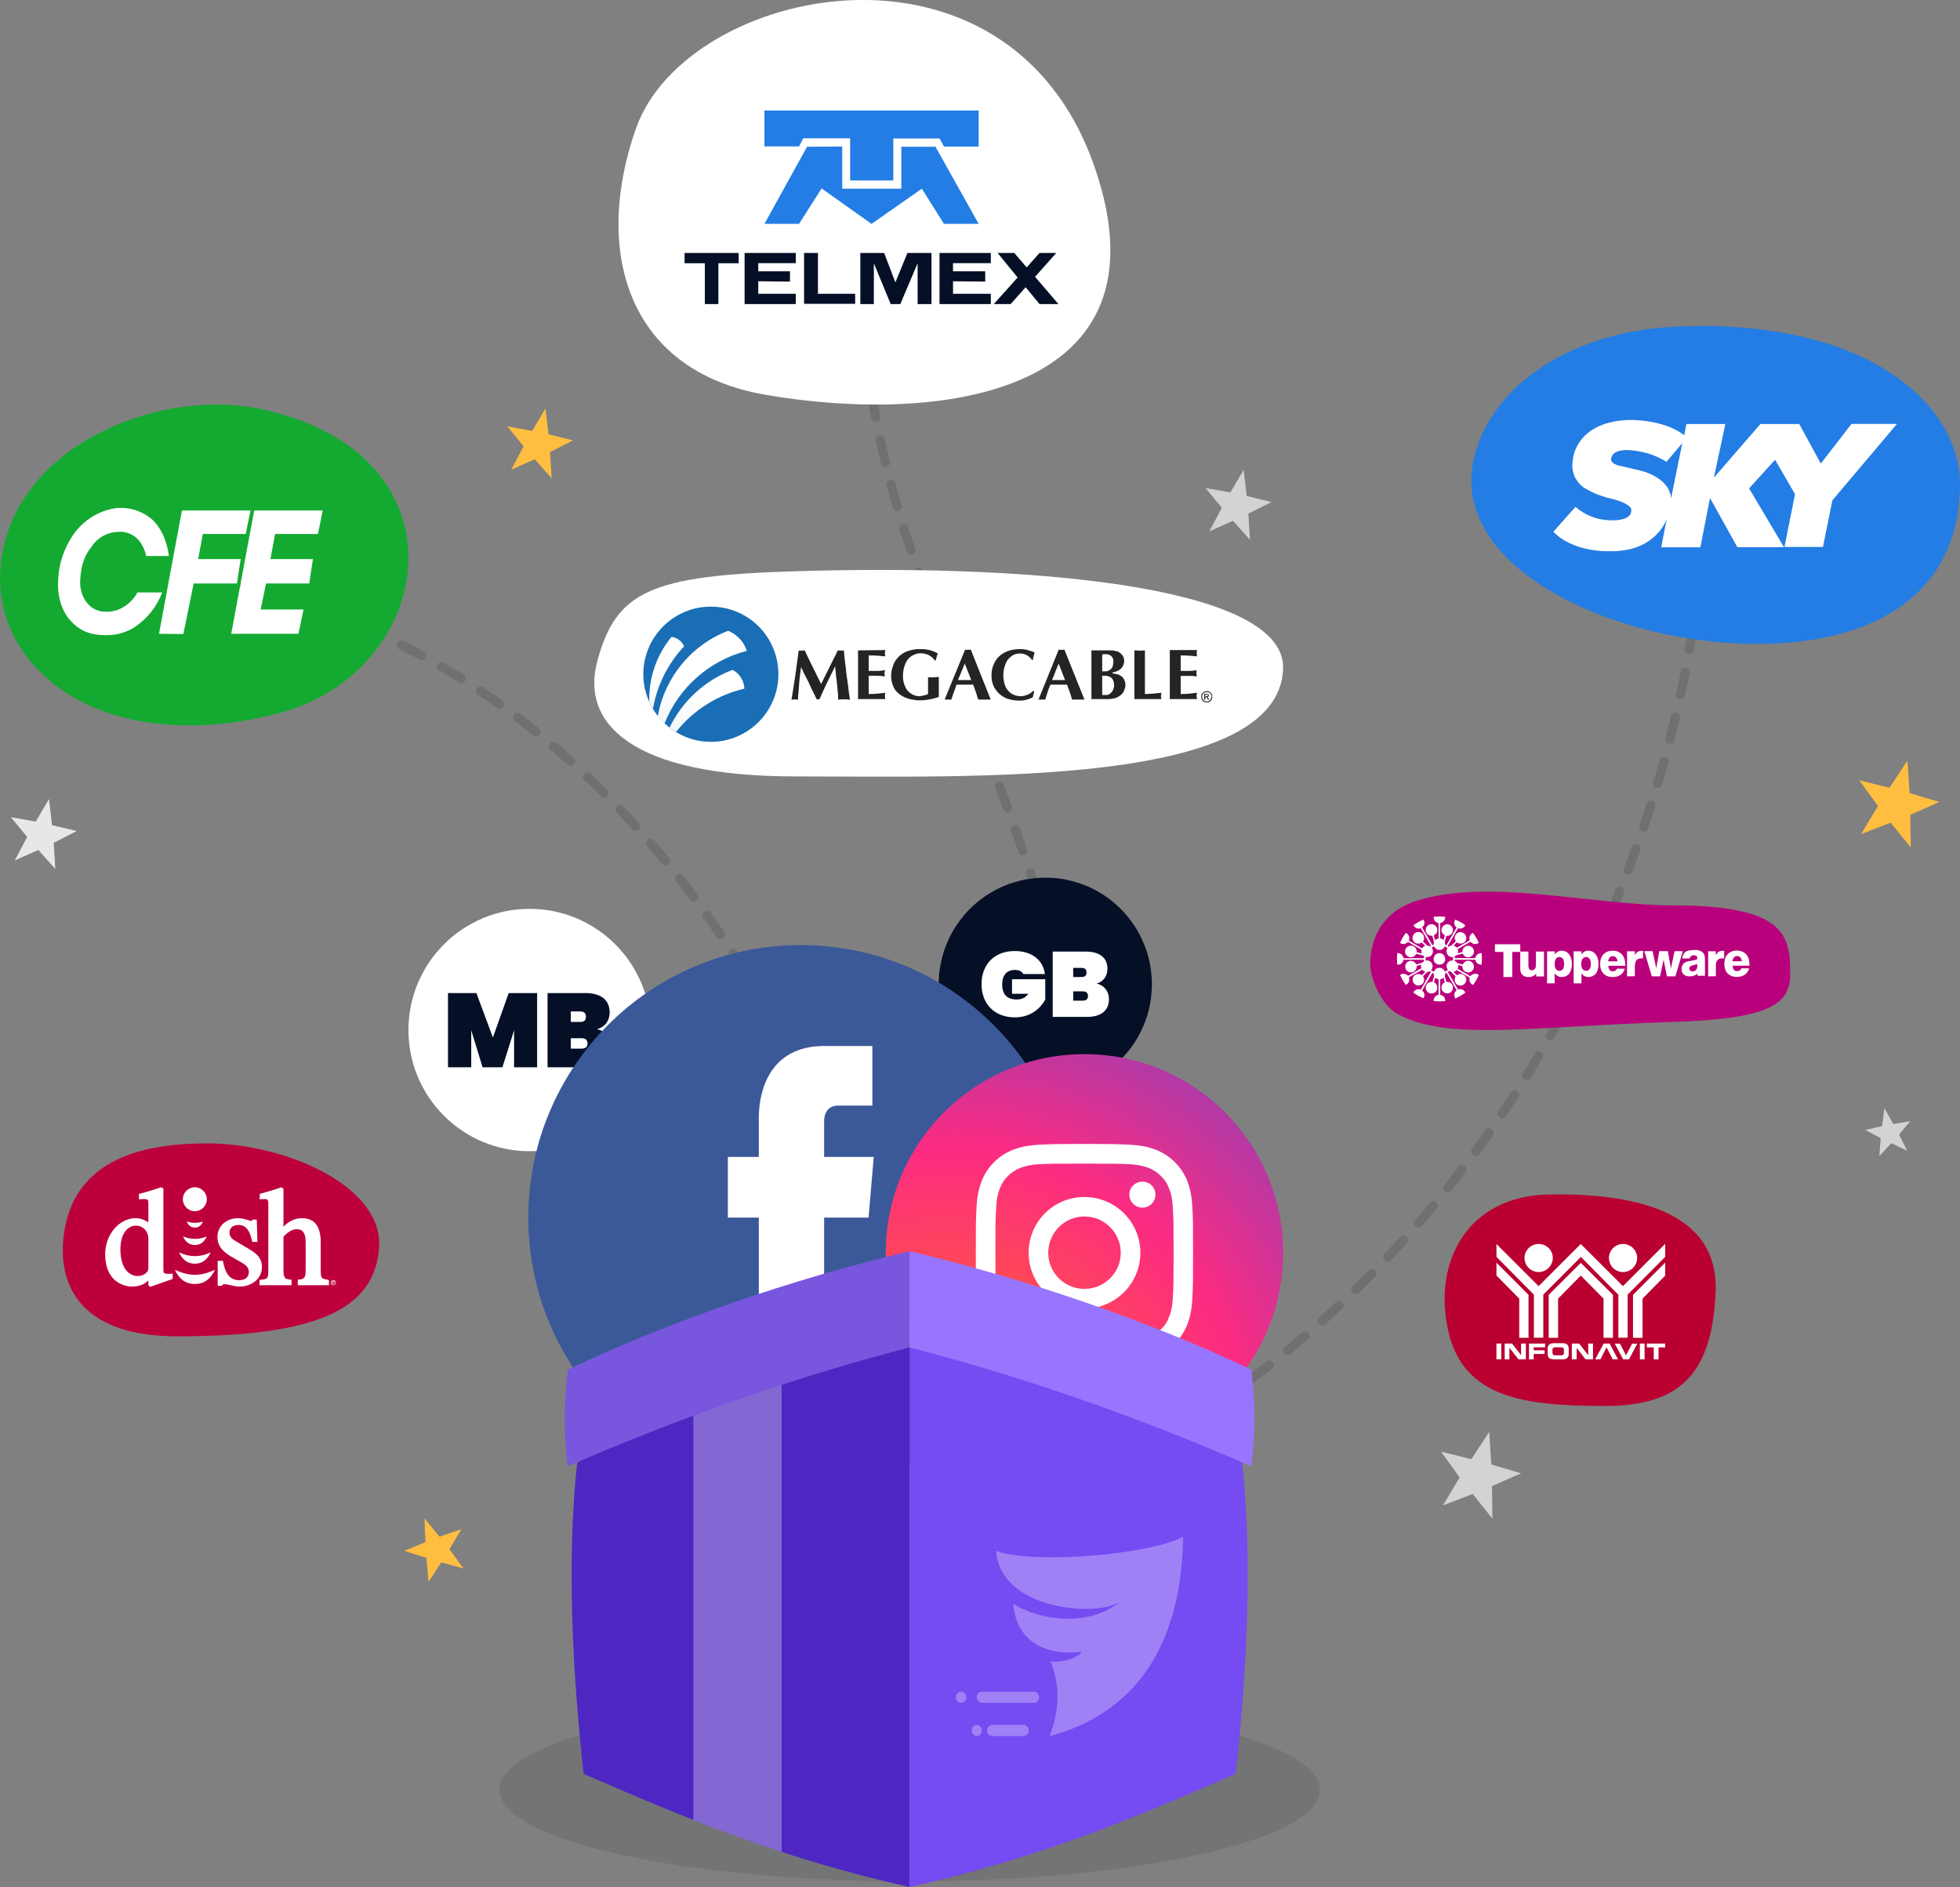 <?xml version="1.0" encoding="UTF-8"?>
<!DOCTYPE svg PUBLIC "-//W3C//DTD SVG 1.1//EN" "http://www.w3.org/Graphics/SVG/1.1/DTD/svg11.dtd">
<!-- Creator: CorelDRAW X7 -->
<svg xmlns="http://www.w3.org/2000/svg" xml:space="preserve" width="100%" height="100%" version="1.1" style="shape-rendering:geometricPrecision; text-rendering:geometricPrecision; image-rendering:optimizeQuality; fill-rule:evenodd; clip-rule:evenodd"
viewBox="0 0 17107 16471"
 xmlns:xlink="http://www.w3.org/1999/xlink">
 <rect x="0" y="0" width="17107" height="16471" fill="#808080" stroke="none"/>
 <defs>
  <style type="text/css">
   <![CDATA[
    .str0 {stroke:#373435;stroke-width:80; stroke-linecap:round; stroke-dasharray: 200; stroke-dashoffset: -300; stroke-linejoin:round; opacity: 0.2}
    .fil0 {fill:none}
    .fil4 {fill:#E6E7E8}
    .fil3 {fill:#D2D3D5}
    .fil15 {fill:#14AA32}
    .fil16 {fill:#237DE4}
    .fil8 {fill:#3b5998}
    .fil10 {fill:#4E27C2}
    .fil13 {fill:#754BF2}
    .fil12 {fill:#7856DE}
    .fil14 {fill:#9875FF}
    .fil22 {fill:#B9007C}
    .fil18 {fill:#F82C84}
    .fil1 {fill:#FFBE40}
    .fil6 {fill:#050F26;fill-rule:nonzero}
    .fil20 {fill:#1A6EB6;fill-rule:nonzero}
    .fil24 {fill:#237DE4;fill-rule:nonzero}
    .fil19 {fill:#252323;fill-rule:nonzero}
    .fil23 {fill:#B90030;fill-rule:nonzero}
    .fil17 {fill:#BD003C;fill-rule:nonzero}
    .fil2 {fill:white;fill-rule:nonzero}
    .fil5 {fill:#050F26;fill-opacity:0.102}
    .fil11 {fill:white;fill-opacity:0.302}
    .fil21 {fill:url(#id0)}
    .fil9 {fill:url(#id1)}

    .fondo{filter: drop-shadow(20px 40px 40px rgba(00,00,00,.2));}

    .lineas *{-webkit-animation: calen 18s ease-out infinite; animation: calen 18s ease-out infinite;}

    @-webkit-keyframes calen
    {
      50%   {stroke-dashoffset: -2000;}
    }
    
    @keyframes calen
    {
      50%   {stroke-dashoffset: -2000;}
    }

    .marcas.cfe{-webkit-animation: cfe 18s linear infinite 1s; animation: cfe 18s linear infinite;}
    @-webkit-keyframes cfe
    {
      50%   {-webkit-transform: rotate(2deg) translate(8%,4%); transform: rotate(2deg) translate(8%,4%);}
    }
    @keyframes cfe
    {
      50%   {-webkit-transform: rotate(2deg) translate(8%,4%); transform: rotate(2deg) translate(8%,4%);}
    }

    .marcas.telmex{-webkit-animation: telmex 20s linear infinite; animation: telmex 20s linear infinite;}
    @-webkit-keyframes telmex
    {
      50%   {-webkit-transform: rotate(1deg) translate(3%,3%); transform: rotate(1deg) translate(3%,3%);}
    }
    @keyframes telmex
    {
      50%   {-webkit-transform: rotate(1deg) translate(3%,3%); transform: rotate(1deg) translate(3%,3%);}
    }

    .marcas.megacable{-webkit-animation: megacable 20s linear infinite; animation: megacable 20s linear infinite;}
    @-webkit-keyframes megacable
    {
      50%   {-webkit-transform: rotate(1deg) translate(3%,3%); transform: rotate(1deg) translate(3%,3%);}
    }
    @keyframes megacable
    {
      50%   {-webkit-transform: rotate(1deg) translate(3%,3%); transform: rotate(1deg) translate(3%,3%);}
    }

    .marcas.sky{-webkit-animation: sky 18s linear infinite 2s; animation: sky 18s linear infinite 2s;}
    @-webkit-keyframes sky
    {
      50%   {-webkit-transform: rotate(-2deg) translate(-2%,12%); transform: rotate(-2deg) translate(-2%,12%);}
    }
    @keyframes sky
    {
      50%   {-webkit-transform: rotate(-2deg) translate(-2%,12%); transform: rotate(-2deg) translate(-2%,12%);}
    }

    .marcas.tupperware{-webkit-animation: tupperware 16s linear infinite; animation: tupperware 16s linear infinite;}
    @-webkit-keyframes tupperware
    {
      50%   {-webkit-transform: rotate(-2deg) translate(-2%,6%); transform: rotate(-2deg) translate(-2%,6%);}
    }
    @keyframes tupperware
    {
      50%   {-webkit-transform: rotate(-2deg) translate(-2%,6%); transform: rotate(-2deg) translate(-2%,6%);}
    }

    .marcas.dish{-webkit-animation: dish 20s linear infinite; animation: dish 20s linear infinite;}
    @-webkit-keyframes dish
    {
      15%   {-webkit-transform: rotate(-1deg) translate(2%,3%); transform: rotate(-1deg) translate(2%,3%);}
      40%   {-webkit-transform: rotate(1deg) translate(-1%,-2%); transform: rotate(1deg) translate(-1%,-2%);}
      60%   {-webkit-transform: rotate(-1deg) translate(1%,4%); transform: rotate(-1deg) translate(1%,4%);}
      85%   {-webkit-transform: rotate(1deg) translate(-2%,3%); transform: rotate(1deg) translate(-2%,3%);}
    }

    @keyframes dish
    {
      15%   {-webkit-transform: rotate(-1deg) translate(2%,3%); transform: rotate(-1deg) translate(2%,3%);}
      40%   {-webkit-transform: rotate(1deg) translate(-1%,-2%); transform: rotate(1deg) translate(-1%,-2%);}
      60%   {-webkit-transform: rotate(-1deg) translate(1%,4%); transform: rotate(-1deg) translate(1%,4%);}
      85%   {-webkit-transform: rotate(1deg) translate(-2%,3%); transform: rotate(1deg) translate(-2%,3%);}
    }

    .marcas.infonavit{-webkit-animation: infonavit 18s linear infinite; animation: infonavit 18s linear infinite;}
    @-webkit-keyframes infonavit
    {
      10%   {-webkit-transform: rotate(-1deg) translate(-2%,-1%); transform: rotate(-1deg) translate(-2%,-1%);}
      50%   {-webkit-transform: rotate(1deg) translate(1%,2%); transform: rotate(1deg) translate(1%,2%);}
      60%   {-webkit-transform: rotate(-1deg) translate(-1%,3%); transform: rotate(-1deg) translate(-1%,3%);}
      85%   {-webkit-transform: rotate(1deg) translate(2%,2%); transform: rotate(1deg) translate(2%,2%);}
    }

    @keyframes infonavit
    {
      10%   {-webkit-transform: rotate(-1deg) translate(-2%,-1%); transform: rotate(-1deg) translate(-2%,-1%);}
      50%   {-webkit-transform: rotate(1deg) translate(1%,2%); transform: rotate(1deg) translate(1%,2%);}
      60%   {-webkit-transform: rotate(-1deg) translate(-1%,3%); transform: rotate(-1deg) translate(-1%,3%);}
      85%   {-webkit-transform: rotate(1deg) translate(2%,2%); transform: rotate(1deg) translate(2%,2%);}
    }

    .marcas.facebook{-webkit-animation: facebook 7s linear infinite; animation: facebook 7s linear infinite;}
    @-webkit-keyframes facebook
    {
      50%   {-webkit-transform: rotate(-2deg) translate(-4%,-2%); transform: rotate(-2deg) translate(-4%,-2%);}
    }

    @keyframes facebook
    {
      50%   {-webkit-transform: rotate(-2deg) translate(-4%,-2%); transform: rotate(-2deg) translate(-4%,-2%);}
    }

    .marcas.instagram{-webkit-animation: instagram 7s linear infinite; animation: instagram 7s linear infinite;}
    @-webkit-keyframes instagram
    {
      50%   {-webkit-transform: rotate(2deg) translate(3%,-3%); transform: rotate(2deg) translate(3%,-3%);}
    }

    @keyframes instagram
    {
      50%   {-webkit-transform: rotate(2deg) translate(3%,-3%); transform: rotate(2deg) translate(3%,-3%);}
    }

    .estrellas *{-webkit-animation: estrellas 3.3s linear infinite; animation: estrellas 3.3s linear infinite;}
    @-webkit-keyframes estrellas
    {
      50%   {opacity: .1}
    }

    @keyframes estrellas
    {
      50%   {opacity: .1}
    }

    .estrellas *:nth-child(1){-webkit-animation-delay: .5s; animation-delay: .2s}
    .estrellas *:nth-child(2){-webkit-animation-delay: .5s; animation-delay: .7s}
    .estrellas *:nth-child(3){-webkit-animation-delay: .5s; animation-delay: 1.5s}
    .estrellas *:nth-child(4){-webkit-animation-delay: .5s; animation-delay: .9s}
    .estrellas *:nth-child(5){-webkit-animation-delay: .5s; animation-delay: 1.2s}
    .estrellas *:nth-child(6){-webkit-animation-delay: .5s; animation-delay: 1.7s}

    .caja{-webkit-animation: caja 7s ease infinite; animation: caja 7s ease infinite; -webkit-transform-origin: 50% 100%}
    @keyframes caja
    {
      50%   {-webkit-transform: scale(1.02);}
    }
   ]]>
  </style>
  <radialGradient id="id0" gradientUnits="userSpaceOnUse" gradientTransform="matrix(-6.089 -0.011 -0.011 6.131 43975 -28409)" cx="6194.58" cy="5550.08" r="441.18" fx="6194.58" fy="5550.08">
   <stop offset="0" style="stop-opacity:1; stop-color:white"/>
   <stop offset="0.2" style="stop-opacity:1; stop-color:white"/>
   <stop offset="0.702" style="stop-opacity:1; stop-color:#D0DCE5"/>
   <stop offset="0.859" style="stop-opacity:1; stop-color:#747C81"/>
   <stop offset="1" style="stop-opacity:1; stop-color:#1F2124"/>
  </radialGradient>
  <radialGradient id="id1" gradientUnits="userSpaceOnUse" gradientTransform="matrix(2.555 -0 -0 -2.555 -12835 45044)" cx="8251.56" cy="12668.8" r="1733.88" fx="8251.56" fy="12668.8">
   <stop offset="0" style="stop-opacity:1; stop-color:#FFB140"/>
   <stop offset="0.259" style="stop-opacity:1; stop-color:#FF5445"/>
   <stop offset="0.6" style="stop-opacity:1; stop-color:#FC2B82"/>
   <stop offset="1" style="stop-opacity:1; stop-color:#8E40B7"/>
  </radialGradient>
 </defs>
 <g id="Capa_x0020_1">
  <g id="_2029390497040">
   <g class="lineas">
    <path class="fil0 str0" d="M1690 5093c3429,360 6243,4272 6248,8460"/>
    <path class="fil0 str0" d="M7607 1954c-636,3725 4155,7315 331,11599"/>
    <path class="fil0 str0" d="M14841 4777c-63,1884 -1407,7041 -6903,8776"/>
   </g>
   <g>
    <g class="estrellas">
     <polygon class="fil1" points="16648,6639 16667,6923 16927,7000 16673,7112 16677,7396 16502,7181 16244,7280 16391,7035 16228,6811 16492,6876 "/>
     <polygon class="fil3" points="12998,12498 13016,12782 13276,12860 13022,12971 13026,13256 12854,13040 12594,13140 12740,12896 12578,12671 12842,12736 "/>
     <polygon class="fil1" points="4761,3564 4787,3791 5002,3844 4801,3945 4815,4175 4667,4008 4462,4100 4570,3895 4428,3722 4645,3761 "/>
     <polygon class="fil3" points="16447,9673 16525,9811 16673,9786 16575,9903 16646,10044 16507,9978 16403,10091 16415,9934 16280,9863 16427,9829 "/>
     <polygon class="fil4" points="428,6974 454,7202 670,7254 469,7356 483,7585 335,7419 129,7510 237,7305 95,7133 312,7171 "/>
     <polygon class="fil3" points="10855,4101 10881,4329 11097,4382 10896,4483 10910,4712 10762,4546 10556,4637 10664,4432 10522,4260 10739,4298 "/>
     <polygon class="fil1" points="3705,13253 3836,13413 4026,13348 3923,13523 4046,13691 3852,13637 3740,13807 3722,13598 3529,13537 3713,13460 "/>
    </g>
    <g class="marcas gigas">
     <path class="fil6" d="M9123 7661c31,0 61,1 92,4 30,3 60,7 90,13 30,6 59,14 89,23 29,8 57,19 86,30 28,12 55,25 82,39 27,15 53,30 78,47 26,17 50,35 74,55 23,19 46,40 67,61 22,22 42,44 62,68 19,23 37,48 54,73 17,25 33,52 47,78 14,27 27,55 39,83 12,28 22,57 31,86 9,29 16,59 22,89 6,29 10,60 13,90 3,30 5,61 5,91 0,31 -2,61 -5,91 -3,31 -7,61 -13,91 -6,29 -13,59 -22,88 -9,29 -19,58 -31,86 -12,28 -25,56 -39,83 -14,27 -30,53 -47,78 -17,25 -35,50 -54,73 -20,24 -40,46 -62,68 -21,22 -44,42 -67,61 -24,20 -48,38 -74,55 -25,17 -51,32 -78,47 -27,14 -54,27 -82,39 -29,11 -57,22 -86,31 -30,8 -59,16 -89,22 -30,6 -60,10 -90,13 -31,3 -61,5 -92,5 -30,0 -60,-2 -91,-5 -30,-3 -60,-7 -90,-13 -30,-6 -60,-14 -89,-22 -29,-9 -58,-20 -86,-31 -28,-12 -55,-25 -82,-39 -27,-15 -53,-30 -79,-47 -25,-17 -49,-35 -73,-55 -23,-19 -46,-39 -68,-61 -21,-22 -42,-44 -61,-68 -19,-23 -37,-48 -54,-73 -17,-25 -33,-51 -47,-78 -15,-27 -28,-55 -39,-83 -12,-28 -22,-57 -31,-86 -9,-29 -16,-59 -22,-88 -6,-30 -11,-60 -14,-91 -3,-30 -4,-60 -4,-91 0,-30 1,-61 4,-91 3,-30 8,-61 14,-90 6,-30 13,-60 22,-89 9,-29 19,-58 31,-86 11,-28 24,-56 39,-83 14,-26 30,-53 47,-78 17,-25 35,-50 54,-73 19,-24 40,-46 61,-68 22,-21 45,-42 68,-61 24,-20 48,-38 73,-55 26,-17 52,-32 79,-47 27,-14 54,-27 82,-39 28,-11 57,-22 86,-30 29,-9 59,-17 89,-23 30,-6 60,-10 90,-13 31,-3 61,-4 91,-4z"/>
     <path class="fil2" d="M8856 8301c-180,0 -289,120 -289,290 0,169 111,289 291,289 145,0 227,-86 265,-154l0 -179 -290 0 0 127 143 0c-26,35 -60,50 -101,50 -87,0 -128,-45 -128,-133 0,-76 39,-125 109,-125 37,0 63,13 76,36l188 0c-16,-122 -113,-201 -264,-201zm640 392c0,29 -16,41 -47,41l-82 0 0 -81 82 0c31,0 47,13 47,40zm-13 -204c0,28 -14,39 -47,39l-69 0 0 -80 69 0c33,0 47,13 47,41zm196 232c0,-65 -38,-120 -108,-136 55,-15 95,-62 95,-130 0,-99 -74,-149 -188,-149l-290 0 0 570 299 0c124,0 192,-56 192,-155z"/>
    </g>
    <g class="marcas megas">
     <path class="fil2 fondo" d="M4623 7933c34,0 69,2 103,5 35,3 69,8 103,15 34,7 67,15 101,25 33,10 65,22 97,35 32,14 64,28 94,45 31,16 60,34 89,53 29,19 57,40 84,62 26,22 52,45 76,70 25,24 48,50 70,77 22,26 43,54 62,83 19,29 37,58 53,89 17,31 32,62 45,94 13,32 25,64 35,98 10,33 18,66 25,100 7,34 12,68 15,103 4,34 5,69 5,104 0,34 -1,69 -5,103 -3,35 -8,69 -15,103 -7,34 -15,68 -25,101 -10,33 -22,65 -35,97 -13,32 -28,64 -45,94 -16,31 -34,61 -53,89 -19,29 -40,57 -62,84 -22,26 -45,52 -70,77 -24,24 -50,47 -76,69 -27,22 -55,43 -84,62 -29,19 -58,37 -89,54 -30,16 -62,31 -94,44 -32,13 -64,25 -97,35 -34,10 -67,18 -101,25 -34,7 -68,12 -103,15 -34,4 -69,5 -103,5 -35,0 -70,-1 -104,-5 -35,-3 -69,-8 -103,-15 -34,-7 -67,-15 -101,-25 -33,-10 -65,-22 -97,-35 -32,-13 -64,-28 -94,-44 -31,-17 -60,-35 -89,-54 -29,-19 -57,-40 -84,-62 -26,-22 -52,-45 -76,-69 -25,-25 -48,-51 -70,-77 -22,-27 -43,-55 -62,-84 -19,-28 -37,-58 -53,-89 -17,-30 -31,-62 -45,-94 -13,-32 -25,-64 -35,-97 -10,-33 -18,-67 -25,-101 -7,-34 -12,-68 -15,-103 -4,-34 -5,-69 -5,-103 0,-35 1,-70 5,-104 3,-35 8,-69 15,-103 7,-34 15,-67 25,-100 10,-34 22,-66 35,-98 14,-32 28,-63 45,-94 16,-31 34,-60 53,-89 19,-29 40,-57 62,-83 22,-27 45,-53 70,-77 24,-25 50,-48 76,-70 27,-22 55,-43 84,-62 29,-19 58,-37 89,-53 30,-17 62,-31 94,-45 32,-13 64,-25 97,-35 34,-10 67,-18 101,-25 34,-7 68,-12 103,-15 34,-3 69,-5 104,-5z"/>
     <path class="fil6" d="M3910 9316l203 0 0 -323 99 323 173 0 102 -323 0 323 201 0 0 -648 -248 0 -138 388 -144 -388 -248 0 0 648zm1218 -208c0,31 -18,45 -55,45l-91 0 0 -91 91 0c37,0 55,14 55,46zm-14 -233c0,32 -16,45 -53,45l-79 0 0 -92 79 0c37,0 53,15 53,47zm221 262c0,-71 -43,-134 -124,-154 65,-17 110,-69 110,-147 0,-113 -83,-168 -211,-168l-331 0 0 648 339 0c140,0 217,-65 217,-179z"/>
    </g>
    <g class="marcas facebook">
     <path class="fil8" d="M6988 8249c1316,0 2380,1066 2380,2379 0,1314 -1064,2380 -2380,2380 -1313,0 -2377,-1066 -2377,-2380 0,-1313 1064,-2379 2377,-2379z"/>
     <path class="fil2" d="M7626 10098l-433 0 0 -308c0,-118 75,-140 120,-140l301 0 0 -520 -421 0c-473,0 -570,390 -570,625l0 343 -270 0 0 530 270 0 0 1501 570 0 0 -1501 388 0 45 -530z"/>
    </g>
    <g class="marcas instagram">
     <path class="fil9" d="M9465 9201c959,0 1734,776 1734,1734 0,956 -775,1734 -1734,1734 -958,0 -1734,-778 -1734,-1734 0,-958 776,-1734 1734,-1734z"/>
     <path class="fil2" d="M10085 10427c0,63 -51,114 -114,114 -63,0 -114,-51 -114,-114 0,-63 51,-113 114,-113 63,0 114,50 114,113zm-620 823c-174,0 -316,-140 -316,-315 0,-175 142,-317 316,-317 175,0 317,142 317,317 0,175 -142,315 -317,315zm0 -802c-270,0 -487,217 -487,487 0,268 217,487 487,487 270,0 488,-219 488,-487 0,-270 -218,-487 -488,-487zm0 -291c254,0 285,0 384,4 91,4 142,21 177,33 42,18 75,38 107,71 35,34 55,65 71,110 15,34 29,83 33,176 6,100 6,130 6,384 0,254 0,282 -6,384 -4,91 -18,142 -33,174 -16,45 -36,77 -71,110 -32,32 -65,55 -107,71 -35,12 -86,28 -177,32 -99,4 -130,6 -384,6 -253,0 -284,-2 -383,-6 -92,-4 -143,-20 -177,-32 -43,-16 -75,-39 -108,-71 -34,-33 -54,-65 -71,-110 -14,-32 -28,-83 -32,-174 -6,-102 -6,-130 -6,-384 0,-254 0,-284 6,-384 4,-93 18,-142 32,-176 17,-45 37,-76 71,-110 33,-33 65,-53 108,-71 34,-12 85,-29 177,-33 99,-4 130,-4 383,-4zm0 -172c-258,0 -290,2 -392,6 -99,6 -168,20 -229,44 -63,25 -116,57 -169,110 -52,53 -85,106 -109,169 -22,59 -39,128 -43,229 -6,102 -6,134 -6,392 0,258 0,290 6,390 4,101 21,170 43,231 24,63 57,116 109,169 53,52 106,85 169,107 61,25 130,41 229,45 102,4 134,6 392,6 258,0 291,-2 392,-6 100,-4 169,-20 230,-45 62,-22 115,-55 168,-107 53,-53 85,-106 110,-169 22,-61 38,-130 42,-231 6,-100 6,-132 6,-390 0,-258 0,-290 -6,-392 -4,-101 -20,-170 -42,-229 -25,-63 -57,-116 -110,-169 -53,-53 -106,-85 -168,-110 -61,-24 -130,-38 -230,-44 -101,-4 -134,-6 -392,-6z"/>
    </g>
    <path class="fil5 sombra" d="M7938 14823c1978,0 3582,359 3582,800 0,440 -1604,798 -3582,798 -1975,0 -3579,-360 -3579,-800 0,-441 1604,-798 3579,-798z"/>
    <g class="caja">
     <path class="fil10" d="M5094 15483c985,429 1738,737 2844,988l0 -3896 0 -814c-507,22 -2621,796 -2901,1008 -93,859 -38,1859 57,2714z"/>
     <path class="fil11" d="M6052 15886c254,101 508,192 770,279l0 -4114c-254,83 -522,178 -770,271l0 3564z"/>
     <path class="fil12" d="M4956 11955c879,-419 1957,-791 2982,-1034 0,279 0,561 0,840 -1000,259 -1993,608 -2982,1037 -37,-314 -35,-531 0,-843z"/>
     <path class="fil13" d="M10785 15483c-985,429 -1738,737 -2846,988l0 -3896 0 -814c507,22 2623,796 2903,1008 93,859 38,1859 -57,2714z"/>
     <path class="fil14" d="M10921 11955c-877,-419 -1957,-791 -2982,-1034 0,279 0,561 0,840 1003,259 1995,608 2982,1037 39,-314 37,-531 0,-843z"/>
     <path class="fil11" d="M8525 15153c25,0 45,-22 45,-47 0,-28 -20,-50 -45,-50 -24,0 -44,22 -44,50 0,25 20,47 44,47zm136 -97c-26,0 -46,22 -46,50 0,25 20,47 46,47l272 0c25,0 47,-22 47,-47 0,-28 -22,-50 -47,-50l-272 0zm-272 -193c25,0 45,-22 45,-48 0,-29 -20,-49 -45,-49 -24,0 -46,20 -46,49 0,26 22,48 46,48zm181 -97c-24,0 -45,20 -45,49 0,26 21,48 45,48l455 0c24,0 44,-22 44,-48 0,-29 -20,-49 -44,-49l-455 0zm591 387c69,-178 89,-361 46,-535 -10,-40 -22,-81 -38,-117 47,10 215,-4 276,-85 -270,38 -573,-55 -601,-417 227,145 658,206 930,-17 -209,136 -1044,69 -1080,-445 308,117 1332,38 1632,-124 -6,444 -99,940 -426,1305 -205,226 -467,366 -739,435z"/>
    </g>
    <g class="marcas cfe">
     <path class="fil15" d="M2442 6223c1355,-357 1688,-2250 -156,-2651 -920,-201 -2251,350 -2285,1446 -27,860 945,1600 2441,1205z"/>
     <path class="fil2" d="M2775 4661l-374 0 -41 219 371 0c-5,30 -29,190 -32,213 -26,0 -377,0 -377,0l-47 227 374 0c-6,31 -39,191 -44,212l-587 0c3,-15 37,-196 76,-407l2 0 7 -48c49,-264 104,-556 114,-612l2 -9 597 0c-6,31 -36,185 -41,205zm-1085 432c0,0 -84,417 -90,441 -21,0 -181,-1 -212,-2 6,-36 195,-1051 200,-1076l598 0 -2 11c-9,45 -36,175 -39,194l-375 0 -40 219 371 0c-5,26 -24,154 -31,199l-2 14c-29,0 -378,0 -378,0zm-507 376c-77,51 -168,77 -261,75 -140,0 -236,-42 -319,-141 -69,-82 -106,-215 -95,-349 6,-136 52,-269 129,-383 79,-116 199,-198 337,-229 126,-27 258,9 356,94 112,107 138,266 144,317l-198 0c-11,-55 -36,-104 -72,-145 -46,-49 -113,-73 -180,-65 -93,4 -177,54 -227,131 -42,55 -88,127 -97,287 -9,171 100,276 210,278l7 0c52,4 104,-9 150,-34 56,-32 103,-78 133,-134l216 0c-46,120 -127,224 -233,298z"/>
    </g>
    <g class="marcas sky">
     <path class="fil16" d="M17107 4245c13,-732 -856,-1491 -2543,-1390 -748,46 -1472,420 -1679,1069 -268,841 744,1448 1755,1632 1101,200 2444,-17 2467,-1311z"/>
     <path class="fil2" d="M13748 4169l-4 -8c-20,-47 -26,-99 -16,-149 0,0 18,-323 475,-346 0,0 309,-14 497,133l19 -98 340 0 -100 468 406 -468 339 0 188 345 268 -346 397 0 -564 667 -82 407 -336 0 92 -461 -174 -300 -227 250 305 513 -407 0 -239 -429 -84 430 -342 0 48 -248c0,0 -91,292 -502,282 0,0 -311,14 -487,-170l193 -217c84,74 192,116 303,117 0,0 184,14 184,-86 0,0 20,-57 -192,-107l-4 -1c-75,-18 -146,-48 -212,-87 -35,-23 -63,-55 -82,-91zm837 183l98 -484 -138 163c-52,-32 -106,-57 -164,-74 -288,-77 -312,25 -312,25 -37,70 77,85 77,85l131 31c318,67 308,254 308,254z"/>
    </g>
    <g class="marcas dish">
     <path class="fil17" d="M659 10452c146,-254 447,-472 1145,-472 699,0 1541,378 1505,908 -37,530 -518,776 -1761,776 -1243,0 -1035,-959 -889,-1212z"/>
     <path class="fil2" d="M1898 10797c0,97 70,144 149,188l70 40c37,22 55,45 55,78 0,44 -32,71 -84,71 -95,0 -124,-79 -140,-157l-2 -12 -46 0 0 218 35 0 5 -5c8,-9 8,-9 17,-9 14,0 31,4 52,8 26,6 56,13 87,13 79,0 190,-53 190,-170 0,-82 -49,-119 -108,-155l-131 -78c-30,-17 -44,-41 -44,-72 0,-25 20,-63 77,-63 41,0 93,15 119,136l2 12 46 0 -6 -195 -37 0 -4 7c-1,4 -5,6 -9,6 -6,-1 -12,-4 -17,-6 -24,-6 -59,-19 -94,-19 -106,0 -182,69 -182,164z"/>
     <path class="fil2" d="M1051 10907c0,-154 73,-209 135,-209 68,0 109,57 109,112l0 268c-8,35 -47,60 -93,60 -69,0 -151,-61 -151,-231zm353 -543l-4 1c-22,8 -107,36 -176,53l-11 3 0 48 16 -2c40,-3 53,1 60,6 6,6 6,18 6,36l0 161c-33,-24 -73,-38 -113,-37 -68,0 -136,35 -187,95 -49,59 -77,139 -77,217 0,277 210,285 234,285 59,0 107,-18 143,-54l0 43 17 13 195 -69 0 -46 -17 1c-37,4 -52,-3 -57,-7 -6,-5 -7,-15 -7,-30l0 -709 -21 -8 -1 0z"/>
     <path class="fil2" d="M2859 11170c-53,-9 -60,-10 -60,-88l0 -242c0,-137 -55,-207 -163,-207 -61,0 -117,26 -162,75l0 -333 -20 -12 -2 1 -5 2c-25,11 -125,39 -170,52l-10 4 0 47 16 -2c10,-1 19,-1 29,-1 10,0 19,2 23,7 8,8 7,23 7,35l0 5 0 568c0,76 -4,83 -63,89l-14 2 0 46 280 0 0 -48 -2 0c-54,-6 -69,-7 -69,-88l0 -286c7,-9 56,-67 117,-67 53,0 77,36 77,116l0 237c0,75 -13,84 -68,88l-1 0 0 48 272 0 0 -45 -12 -3z"/>
     <path class="fil2" d="M1701 11207c92,0 138,-53 172,-116 1,-4 0,-8 -4,-5 -24,11 -89,41 -168,41 -79,0 -144,-30 -168,-41 -4,-3 -6,1 -3,5 32,63 79,116 171,116z"/>
     <path class="fil2" d="M1566 10938c25,49 62,92 135,92 72,0 109,-43 135,-92 2,-4 0,-6 -4,-4 -83,40 -180,40 -262,0 -4,-2 -6,0 -4,4z"/>
     <path class="fil2" d="M1600 10798c18,36 46,69 101,69 55,0 82,-33 101,-69 1,-3 0,-5 -3,-4 -62,26 -134,26 -196,0 -3,-1 -5,1 -3,4z"/>
     <path class="fil2" d="M1701 10715c38,0 57,-24 69,-49 1,-2 0,-4 -2,-3 -43,14 -90,14 -134,0 -3,-1 -3,1 -3,3 13,25 32,49 70,49z"/>
     <path class="fil2" d="M1596 10468c0,-58 47,-105 105,-105 57,0 104,47 104,105 0,57 -47,104 -104,104 -58,0 -105,-47 -105,-104z"/>
     <path class="fil2" d="M2912 11197l7 12 -4 0 -6 -12 -5 0 0 12 -4 0 0 -27 10 0c6,0 9,3 9,8 0,4 -2,6 -7,7zm-3 -3c3,0 6,0 6,-5 0,-2 -3,-3 -5,-3l-5 0 0 8 4 0z"/>
     <path class="fil2" d="M2932 11195c0,13 -10,23 -23,23 -12,1 -23,-9 -23,-22 0,-13 10,-22 22,-23 1,0 1,0 1,0 12,0 23,9 23,22zm-5 0c-1,-10 -8,-18 -19,-17 -10,0 -17,9 -17,18 0,10 8,18 18,18 10,0 18,-8 18,-18 0,-1 0,-1 0,-1z"/>
    </g>
    <g class="marcas megacable">
     <path class="fil18" d="M5855 6247c0,0 -219,-73 -251,-183 -17,-59 16,-122 77,-138 30,-8 61,-4 85,10 14,-26 39,-46 69,-54 59,-19 120,16 138,75 33,111 -118,290 -118,290z"/>
     <path class="fil2 fondo" d="M11199 5837c24,-682 -1968,-920 -4254,-851 -1261,38 -1567,170 -1732,786 -145,539 295,1005 1732,1005 1556,0 4217,95 4254,-940z"/>
     <path class="fil19" d="M8100 5912l0 146c-23,10 -51,17 -76,19 -27,0 -53,-9 -74,-24 -23,-14 -40,-35 -50,-61 -13,-27 -19,-59 -19,-90 0,-30 4,-57 12,-84 7,-24 17,-45 32,-64 15,-16 30,-29 48,-37 21,-11 43,-15 64,-15 23,0 46,6 67,15 21,10 42,27 55,48l8 0c2,-8 4,-19 7,-27 2,-13 6,-23 12,-34 -46,-27 -99,-40 -151,-38 -43,-2 -83,6 -123,21 -57,23 -103,72 -120,131 -10,27 -14,54 -14,84 0,34 8,67 23,99 12,25 33,48 59,65 23,17 52,28 80,36 29,6 59,11 88,11 57,0 112,-11 166,-30l0 -175c-16,2 -31,4 -48,4 -15,0 -31,0 -46,0zm-611 -235l0 425 238 0c-2,-8 -2,-17 -4,-25 0,-7 2,-17 4,-30 -48,6 -97,11 -145,11l0 -160 65 0c27,0 53,2 76,6 0,-8 -2,-17 -4,-25 2,-5 2,-9 2,-13 0,-4 2,-10 2,-17 -19,4 -40,7 -59,7l-82 0 0 -135 21 0c42,0 82,4 124,8 -2,-10 -4,-19 -4,-25 2,-13 2,-21 4,-30l-238 3zm954 -5c-2,0 -6,0 -10,0 -5,0 -9,0 -11,-2l0 4 -177 432 15 0c4,0 8,0 12,0 7,0 11,0 17,0l15 0c4,-12 6,-25 11,-36 4,-12 10,-29 19,-52 6,-21 12,-34 14,-42l146 0c17,44 31,86 44,130l27 0c6,0 15,0 23,0 7,0 17,0 30,0l29 0 -174 -436c-7,0 -15,2 -30,2zm-23 264l-59 0 59 -142 0 -4 57 146 -57 0zm-1032 -49c-4,-34 -6,-67 -11,-97 -4,-29 -8,-67 -12,-113l-26 2 -27 -2c-10,23 -23,50 -38,77 -15,30 -25,53 -36,72 -8,21 -21,42 -33,67 -13,26 -26,51 -38,78 -63,-128 -112,-225 -143,-294l-28 2c-2,0 -6,0 -10,0l-15 0c-9,71 -19,145 -30,221 -10,73 -23,145 -33,208l27 -4c6,0 11,2 15,2l15 2c0,-23 2,-50 6,-82 2,-31 4,-67 8,-105 5,-38 9,-72 13,-99l29 63 34 65c8,19 21,45 36,78 17,34 29,59 38,76l23 0c40,-91 86,-187 137,-288 2,23 6,50 8,84 5,31 7,59 9,73 2,17 4,38 6,64 2,25 4,48 4,71 17,-4 34,-4 51,-4 17,0 34,0 52,4 -8,-42 -12,-80 -16,-116 -5,-35 -9,-71 -15,-105zm1874 -215c-2,0 -6,0 -10,0 -4,0 -9,0 -13,-2l0 4 -175 432 15 0c4,0 9,0 13,0 4,0 10,0 15,0l16 0c3,-12 7,-25 11,-36 4,-12 10,-29 17,-52 8,-21 15,-34 17,-42l145 0c17,44 32,86 44,130l26 0c8,0 16,0 25,0 6,0 17,0 29,0l28 0 -175 -436c-4,0 -13,2 -28,2zm-23 264l-57 0 57 -142 0 -4 57 146 -57 0zm754 122l0 -381 -29 2c-5,0 -11,0 -17,0 -15,0 -30,-2 -46,-2l0 425 235 0c0,-11 -2,-19 -4,-25 2,-11 4,-21 6,-30 -48,6 -96,9 -145,11zm-229 -169c-17,-6 -36,-10 -55,-12l0 -7c65,-12 99,-44 103,-99 0,-17 -4,-36 -15,-50 -10,-15 -25,-25 -40,-34 -21,-6 -42,-10 -63,-10l-168 0 0 425 145 0c21,0 42,-4 61,-8 19,-7 36,-15 51,-28 12,-10 23,-23 29,-40 6,-15 11,-31 11,-48 0,-19 -7,-40 -17,-57 -11,-15 -26,-25 -42,-32zm-144 -177c11,0 19,-2 28,-2 8,0 14,0 23,2 32,7 50,36 46,66 0,12 -2,27 -6,40 -4,10 -13,21 -21,27 -6,4 -13,8 -19,11 -4,2 -11,4 -17,4 -10,0 -23,0 -34,0l0 -148zm93 314c-6,13 -17,23 -27,30 -5,4 -9,6 -15,8 -4,2 -11,2 -17,2l-34 0 0 -168 17 0c11,0 23,0 34,4 36,8 53,38 53,82 0,15 -5,29 -11,42zm592 32l0 -158 65 0c26,-2 51,0 76,4 -2,-8 -2,-17 -4,-23 0,-9 0,-9 0,-15 0,-4 2,-10 2,-17 -19,4 -40,7 -59,7l-80 0 0 -135 19 0c42,0 82,4 124,8 -2,-8 -2,-17 -4,-25 2,-13 2,-21 4,-30l-238 0 0 428 238 0c0,-8 -4,-17 -4,-25 -2,-7 2,-17 4,-30 -46,6 -95,11 -143,11zm-1476 -331c21,-17 48,-23 73,-23 21,0 40,4 57,13 19,10 36,25 49,44l6 0c6,-26 10,-49 17,-65 -17,-9 -34,-15 -53,-19 -25,-9 -53,-13 -82,-11 -36,0 -72,6 -106,19 -37,15 -71,40 -94,72 -30,44 -44,94 -42,147 0,27 6,55 16,80 11,25 28,48 47,67 21,21 46,36 73,47 32,10 66,17 100,17 44,2 86,-9 124,-28l13 -52 -9 -5c-15,15 -31,26 -50,34 -19,8 -41,13 -59,13 -30,0 -59,-9 -83,-24 -23,-16 -42,-40 -52,-65 -11,-29 -17,-61 -17,-92 0,-36 6,-70 21,-104 8,-25 27,-48 51,-65zm1712 360c0,0 -2,-2 -4,-2 4,0 8,-2 10,-4 2,-4 4,-6 4,-11 0,-2 0,-6 -2,-8 -2,-2 -4,-4 -6,-4 -4,-2 -6,-2 -11,-2l-21 0 0 52 9 0 0 -21 4 0c2,0 6,0 8,0 3,4 5,9 7,13l6 8 9 0 -5 -10c-2,-4 -6,-7 -8,-11zm-11 -8l-10 0 0 -17 12 0c3,0 5,0 7,0 0,0 2,2 2,4 2,0 2,2 2,2 0,4 -2,7 -2,7 -2,2 -6,2 -9,0l-2 4zm45 -23c-5,-7 -11,-13 -17,-17 -17,-9 -34,-9 -49,0 -8,4 -15,10 -19,17 -4,8 -6,16 -6,25 0,8 2,17 6,25 4,9 11,15 19,19 7,4 15,6 23,6 9,0 17,-2 26,-6 6,-4 12,-10 17,-19 8,-15 8,-34 0,-50zm-7 46c-4,6 -8,13 -14,15 -7,4 -13,6 -22,6 -14,0 -27,-8 -35,-21 -7,-13 -7,-27 0,-42 4,-7 10,-11 17,-15 6,-2 12,-4 18,-4 15,0 30,6 36,19 4,6 7,15 7,21 -3,8 -5,15 -9,21l2 0z"/>
     <path class="fil20" d="M6794 5885c0,-326 -263,-590 -590,-590 -324,0 -589,264 -589,590 0,324 265,590 589,590 327,0 590,-266 590,-590z"/>
     <path class="fil21" d="M6518 5681c-25,-80 -86,-143 -162,-175 -322,122 -554,406 -615,745 19,24 38,45 59,64 124,-314 392,-550 718,-634zm-124 166c-242,91 -438,272 -550,504 19,14 36,27 57,37 150,-189 360,-322 596,-377 -2,-69 -42,-132 -103,-164zm-533 -288c-131,158 -200,360 -194,566 9,21 19,40 32,61 36,-204 130,-394 272,-545 -20,-45 -62,-76 -110,-82z"/>
    </g>
    <g class="marcas tupperware">
     <path class="fil22" d="M11959 8406c-4,115 86,361 242,446 436,238 1190,105 2371,69 863,-26 1053,-148 1053,-419 0,-327 -31,-599 -1015,-599 -715,0 -1605,-240 -2240,-42 -296,92 -403,312 -411,545z"/>
     <polygon class="fil2" points="13122,8528 13122,8309 13048,8309 13048,8242 13269,8242 13269,8309 13199,8309 13199,8528 "/>
     <path class="fil2" d="M13476 8306l0 217 -68 0 0 -24c-9,12 -20,16 -30,22 -6,2 -11,5 -18,5 -6,2 -12,2 -19,2 -24,0 -42,-6 -53,-19 -13,-11 -19,-30 -19,-54l0 -149 71 0 0 122c0,16 3,23 6,30 5,7 13,11 25,11 11,0 20,-4 26,-13 5,-8 9,-15 9,-34l0 -116 70 0z"/>
     <path class="fil2" d="M13503 8583l0 -279 68 0 0 28c6,-10 15,-19 25,-25 5,-3 10,-5 17,-7 6,-1 11,-2 18,-2 25,0 48,11 63,31 16,20 26,49 26,82 0,33 -8,65 -23,87 -16,19 -40,30 -65,30 -13,0 -24,-2 -36,-9 -10,-4 -20,-14 -27,-24l0 88 -66 0zm149 -168c0,-20 -4,-36 -10,-46 -8,-10 -19,-16 -32,-16 -11,0 -24,6 -30,16 -8,10 -11,26 -11,46 0,19 4,33 11,43 7,10 19,16 31,16 13,0 25,-6 31,-16 6,-11 10,-25 10,-43z"/>
     <path class="fil2" d="M13885 8415c0,-20 -3,-36 -11,-46 -6,-10 -18,-16 -31,-16 -12,0 -24,6 -30,16 -8,10 -12,26 -12,46 0,19 4,33 12,43 7,10 19,16 32,16 11,0 23,-6 29,-16 8,-11 11,-25 11,-43zm-150 168l0 -279 68 0 0 28c6,-10 15,-19 26,-25 5,-3 11,-5 16,-7 6,-1 12,-2 19,-2 24,0 48,11 62,31 17,20 26,49 26,82 0,33 -7,65 -23,87 -16,19 -38,30 -64,30 -13,0 -25,-2 -36,-9 -11,-4 -20,-14 -26,-24l0 88 -68 0z"/>
     <path class="fil2" d="M14036 8391l81 0c0,-12 -4,-23 -11,-32 -8,-9 -18,-13 -29,-13 -11,0 -21,4 -28,12 -8,10 -12,21 -13,33zm77 64l68 0c-5,21 -18,42 -37,54 -19,13 -42,19 -69,19 -34,0 -60,-10 -80,-30 -19,-20 -29,-47 -29,-83 0,-36 10,-65 29,-85 19,-21 46,-31 79,-32 34,0 61,11 82,32 19,21 29,51 29,89l0 7 0 4 -147 0c0,16 4,27 11,36 6,8 17,13 28,12 8,1 16,-2 22,-6 7,-4 12,-11 14,-17z"/>
     <path class="fil2" d="M14201 8522l0 -219 68 0 0 34c6,-13 17,-24 28,-31 6,-3 13,-6 20,-6 8,-1 17,-1 25,0l-2 65 -18 0c-8,0 -17,2 -25,6 -8,4 -14,8 -18,16 -4,7 -6,13 -7,21 -3,12 -3,26 -3,40l0 73 -68 1z"/>
     <polygon class="fil2" points="14417,8522 14352,8302 14424,8302 14456,8453 14482,8302 14557,8302 14584,8453 14616,8302 14688,8302 14623,8522 14549,8522 14520,8377 14489,8522 "/>
     <path class="fil2" d="M14814 8415c-6,1 -16,5 -32,9 -2,0 -6,1 -8,3 -3,0 -8,2 -9,2 -7,2 -12,5 -16,9 -3,4 -5,9 -5,16 0,6 3,12 8,17 5,5 11,8 19,8 10,0 22,-3 29,-10 9,-8 13,-19 14,-30l0 -24zm67 102l-65 0 0 -19c-11,10 -22,15 -34,19 -11,5 -24,5 -38,5 -20,0 -37,-6 -49,-17 -13,-13 -20,-30 -18,-48 -2,-15 4,-30 14,-43 9,-11 24,-19 43,-23 12,-2 24,-5 41,-8 25,-3 38,-7 39,-17l0 -6c0,-6 -2,-11 -7,-15 -8,-5 -16,-7 -25,-7 -7,0 -15,2 -21,7 -8,5 -12,12 -13,21l-66 0c4,-26 13,-45 29,-58 17,-11 43,-16 74,-16 17,-2 34,1 50,6 12,4 24,11 33,22 5,7 9,16 10,25 3,11 3,24 3,45l0 83c0,10 0,44 0,44z"/>
     <path class="fil2" d="M14909 8522l0 -219 66 0 0 34c8,-13 16,-24 29,-31 7,-3 13,-6 21,-6 7,-1 16,-1 24,0l-1 65 -18 0c-9,0 -18,2 -27,6 -6,4 -13,8 -18,16 -4,7 -6,13 -8,21 -1,12 -1,26 -1,40l0 73 -67 1z"/>
     <path class="fil2" d="M15121 8390l81 0c0,-12 -4,-23 -12,-33 -7,-8 -18,-12 -29,-12 -10,0 -20,4 -27,12 -7,9 -13,20 -13,33zm77 62l69 0c-7,23 -19,42 -39,56 -19,13 -42,19 -68,19 -33,0 -60,-10 -81,-30 -19,-21 -29,-49 -29,-83 0,-36 10,-65 29,-85 19,-21 46,-32 81,-32 33,0 60,11 80,32 20,21 29,50 29,88l0 9 0 3 -146 0c0,16 4,27 10,36 8,8 18,13 29,11 8,0 15,-1 23,-5 7,-5 10,-11 13,-17l0 -2z"/>
     <path class="fil2" d="M12624 8168l-14 53c2,7 4,13 4,19 0,3 0,5 0,7 3,1 6,2 10,4l90 -156c-23,-16 -28,-47 -12,-68 31,12 61,29 88,49 -12,23 -39,35 -64,26l-91 156c3,2 7,4 9,6 7,-6 16,-9 24,-11l39 -38c-17,-21 -12,-53 11,-70 23,-15 55,-10 70,13 17,23 12,54 -11,70 -19,12 -44,12 -61,-3l-30 30c12,2 22,9 30,17l112 -65c-9,-25 2,-54 28,-64 20,26 38,56 51,86 -23,18 -55,13 -72,-9l-113 65c5,12 5,24 1,36l41 -12c0,-1 0,-2 0,-3 0,-28 22,-51 50,-51 28,0 51,23 51,51 0,28 -23,49 -51,49 -21,0 -40,-12 -47,-32l-54 14c-5,6 -11,9 -18,13 1,4 1,9 3,13l178 0c4,-24 26,-44 51,-44 1,0 3,0 4,0 4,34 4,68 0,101 -1,0 -3,0 -4,0 -25,0 -47,-18 -51,-43l-178 0c0,4 -2,6 -2,10 9,4 17,10 23,19l48 13c10,-25 39,-40 66,-29 25,10 38,39 28,66 -10,26 -40,38 -65,28 -19,-6 -32,-26 -32,-47 0,-2 0,-3 0,-4l-38 -10c1,2 1,6 1,10 0,9 -1,17 -5,23l112 65c17,-23 47,-28 70,-13 1,2 1,2 3,3 -13,30 -30,60 -50,86 -25,-10 -38,-38 -29,-63l-114 -67c-7,9 -18,15 -28,16l30 30c21,-18 53,-15 71,7 18,21 14,53 -8,71 -20,18 -53,15 -71,-6 -14,-18 -15,-44 -3,-62l-39 -40c-6,-1 -13,-4 -18,-8 -4,4 -8,7 -11,9l89 153c25,-9 53,2 64,27 -27,20 -57,38 -87,51 -17,-23 -12,-55 11,-70l-89 -155c-4,3 -8,4 -11,5l0 3c0,8 -2,14 -4,22l14 51c27,-5 53,14 57,42 5,26 -14,53 -41,57 -28,5 -53,-14 -58,-41 -4,-23 7,-44 28,-55l-10 -40c-8,7 -18,12 -30,14l0 135c26,4 44,25 44,51 0,1 0,2 0,4 -33,3 -67,3 -101,0 0,-2 0,-3 0,-4 0,-26 19,-47 43,-51l0 -135c-11,-2 -21,-7 -29,-15l-11 41c25,12 36,42 25,68 -11,25 -42,37 -68,25 -25,-11 -36,-42 -25,-67 9,-20 32,-33 54,-29l15 -54c-3,-6 -4,-13 -4,-19l0 -1c-4,-3 -8,-4 -11,-5l-90 153c22,16 27,47 12,68 -32,-12 -61,-29 -88,-49 11,-25 39,-36 65,-26l88 -154c-3,-2 -7,-5 -9,-6 -7,4 -14,6 -23,6l-37 37c17,23 13,55 -10,71 -22,17 -54,12 -70,-10 -17,-23 -13,-55 10,-71 18,-13 42,-13 60,1l30 -29c-11,-4 -20,-11 -26,-19l-118 67c12,26 -1,55 -26,65 -21,-27 -37,-56 -50,-86 22,-17 52,-12 70,8l116 -67c-4,-9 -4,-20 -1,-31l-41 11c1,2 1,4 1,6 0,28 -23,51 -51,51 -28,0 -49,-23 -49,-51 0,-28 21,-50 49,-50 21,0 38,12 47,31l51 -14c5,-7 11,-12 17,-14 0,-5 0,-9 -1,-13l-178 0c-3,25 -25,45 -50,43 -2,0 -3,0 -4,0 -4,-33 -4,-66 0,-101 1,0 2,0 4,0 25,0 47,20 50,45l178 0c1,-6 1,-11 2,-16 -2,-3 -5,-4 -7,-7l-62 -16c-11,25 -40,37 -66,26 -27,-11 -38,-40 -28,-66 12,-25 41,-38 68,-27 17,8 30,26 30,46 0,3 0,5 -1,7l46 12c-3,-6 -4,-12 -4,-20 0,-4 0,-7 1,-13l-118 -69c-18,21 -47,25 -69,9 13,-31 30,-61 51,-87 25,11 37,42 25,67l116 68c7,-11 16,-18 27,-22l-29 -29c-23,16 -55,12 -72,-11 -16,-21 -11,-53 11,-71 23,-17 54,-12 71,11 14,18 13,44 0,62l36 35 1 0c9,0 19,3 28,9 1,-2 4,-4 5,-5l-89 -155c-26,9 -52,-2 -64,-26 27,-20 56,-37 87,-49 15,21 10,52 -12,68l91 156c2,-2 6,-4 10,-5 0,-1 0,-3 0,-6 0,-5 1,-11 3,-16l-14 -56c-3,0 -6,0 -8,0 -28,0 -50,-22 -50,-50 0,-28 22,-51 50,-51 28,0 51,23 51,51 0,21 -12,38 -31,46l12 43c7,-8 19,-15 30,-16l0 -134c-24,-4 -43,-25 -43,-50 0,-1 0,-3 0,-5 33,-3 68,-3 101,0 0,2 0,4 0,5 0,25 -19,46 -44,50l0 134c12,1 22,6 30,15l11 -42c-25,-11 -37,-41 -25,-66 11,-26 40,-37 66,-26 25,12 37,42 25,68 -10,19 -31,32 -53,28zm-129 103c18,22 15,54 -6,72 -9,7 -21,11 -33,11 -4,0 -8,0 -12,-1 -1,6 -1,12 -1,18 0,5 0,8 0,14 4,-2 8,-2 10,-2 28,0 51,22 51,50 0,13 -4,25 -13,34 8,7 16,11 25,15 8,-27 38,-41 63,-32 16,5 27,16 32,32 9,-6 18,-11 27,-17 -18,-22 -15,-54 6,-70 9,-8 21,-12 32,-12 3,0 4,0 6,0 0,-4 0,-7 0,-12 0,-6 0,-12 -1,-17 -1,0 -4,0 -6,0 -28,0 -50,-23 -50,-51 0,-10 3,-20 9,-29 -8,-5 -15,-9 -24,-13 -10,25 -40,38 -65,27 -13,-5 -23,-16 -28,-28 -8,4 -14,7 -22,11zm18 100c0,-28 23,-52 51,-52 28,0 50,24 50,52 0,28 -22,49 -50,49 -28,0 -51,-21 -51,-49z"/>
    </g>
    <g class="marcas infonavit">
     <path class="fil23" d="M12640 11615c-134,-599 166,-1177 880,-1189 715,-12 1483,132 1454,849 -29,708 -303,1000 -974,997 -672,-3 -1226,-57 -1360,-657z"/>
     <path class="fil2" d="M13429 11103c68,0 123,-55 124,-123 0,-67 -55,-122 -123,-122 -68,0 -124,54 -124,122 0,68 56,123 123,123zm-88 199l-280 -281 0 112 199 202 0 342 81 0 0 -375zm824 -199c69,0 124,-55 124,-123 0,-67 -55,-122 -123,-122 -68,0 -123,55 -123,122 0,68 55,123 122,123zm0 123l-368 -368 -368 368 -368 -368 0 112 311 314 -1 0 17 17 0 375 82 0 0 -376 328 -329 0 -33 0 33 309 312 18 17 0 376 81 0 0 -376 328 -330 0 -113 -369 369zm-87 76l-280 -279 -1 39 0 -39 -280 279 0 375 82 0 0 -342 198 -201 199 201 0 342 82 0 0 -375zm175 0l0 375 83 0 0 -342 198 -201 0 -113 -281 281zm-908 425l141 0 0 33 -100 0 0 26 95 0 0 32 -95 0 0 47 -41 0 0 -138zm-284 0l42 0 0 138 -42 0 0 -138zm72 0l64 0 78 100 1 0 0 -100 42 0 0 138 -65 0 -78 -100 -1 0 0 100 -41 0 0 -138zm375 47c0,-40 22,-50 59,-50l67 0c36,0 58,10 58,50l0 41c0,40 -22,50 -58,50l-67 0c-37,0 -59,-10 -59,-50l0 -41zm42 28c0,20 5,28 24,28l53 0c19,0 23,-8 23,-28l0 -15c0,-17 -4,-27 -25,-27l-49 0c-22,0 -26,10 -26,27l0 15zm824 -75l160 0 0 34 -58 0 0 104 -42 0 0 -104 -60 0 0 -34zm-280 1l45 0 53 102 53 -102 45 0 -72 137 -51 0 -73 -137zm-97 -1l52 0 73 138 -46 0 -54 -105 -53 105 -46 0 74 -138zm-278 0l64 0 78 100 1 0 0 -100 42 0 0 138 -65 0 -78 -100 0 100 -42 0 0 -138zm594 0l41 0 0 138 -41 0 0 -138z"/>
    </g>
    <g class="marcas telmex">
     <path class="fil2 fondo" d="M6682 3446c1495,259 3562,16 2873,-1984 -755,-2191 -3558,-1588 -4002,-347 -370,1038 -108,2117 1129,2331z"/>
     <path class="fil6" d="M8318 2368l0 -71 330 0 0 -89 -448 0 0 446 448 0 0 -90 -330 0 0 -109 281 3 0 -90 -281 0zm920 286l-204 -238 185 -208 -146 0 -112 126 -108 -126 -146 0 175 214 -208 232 147 0 131 -147 121 147 165 0zm-2220 -446l0 444 446 0 0 -88 -325 0 0 -356 -121 0zm-1043 0l0 90 177 0 0 356 118 0 0 -356 177 0 0 -90 -472 0zm1534 0l0 446 118 0 0 -356 147 356 84 0 151 -356 0 356 121 0 0 -446 -210 0 -105 257 -98 -257 -208 0zm-891 160l0 -71 328 0 0 -89 -447 0 0 446 447 0 0 -90 -328 0 0 -109 277 3 0 -90 -277 0z"/>
     <path class="fil24" d="M7044 1281l307 -2 0 368 516 0 0 -366 298 0 377 673 -303 0 -193 -307 -439 307 -436 -309 -197 309 -302 0 372 -673zm1498 -2l0 -314 -1870 0 0 313 302 0 37 -71 409 0 0 368 377 0 0 -366 403 0 39 70 303 0z"/>
    </g>
   </g>
  </g>
 </g>
</svg>
